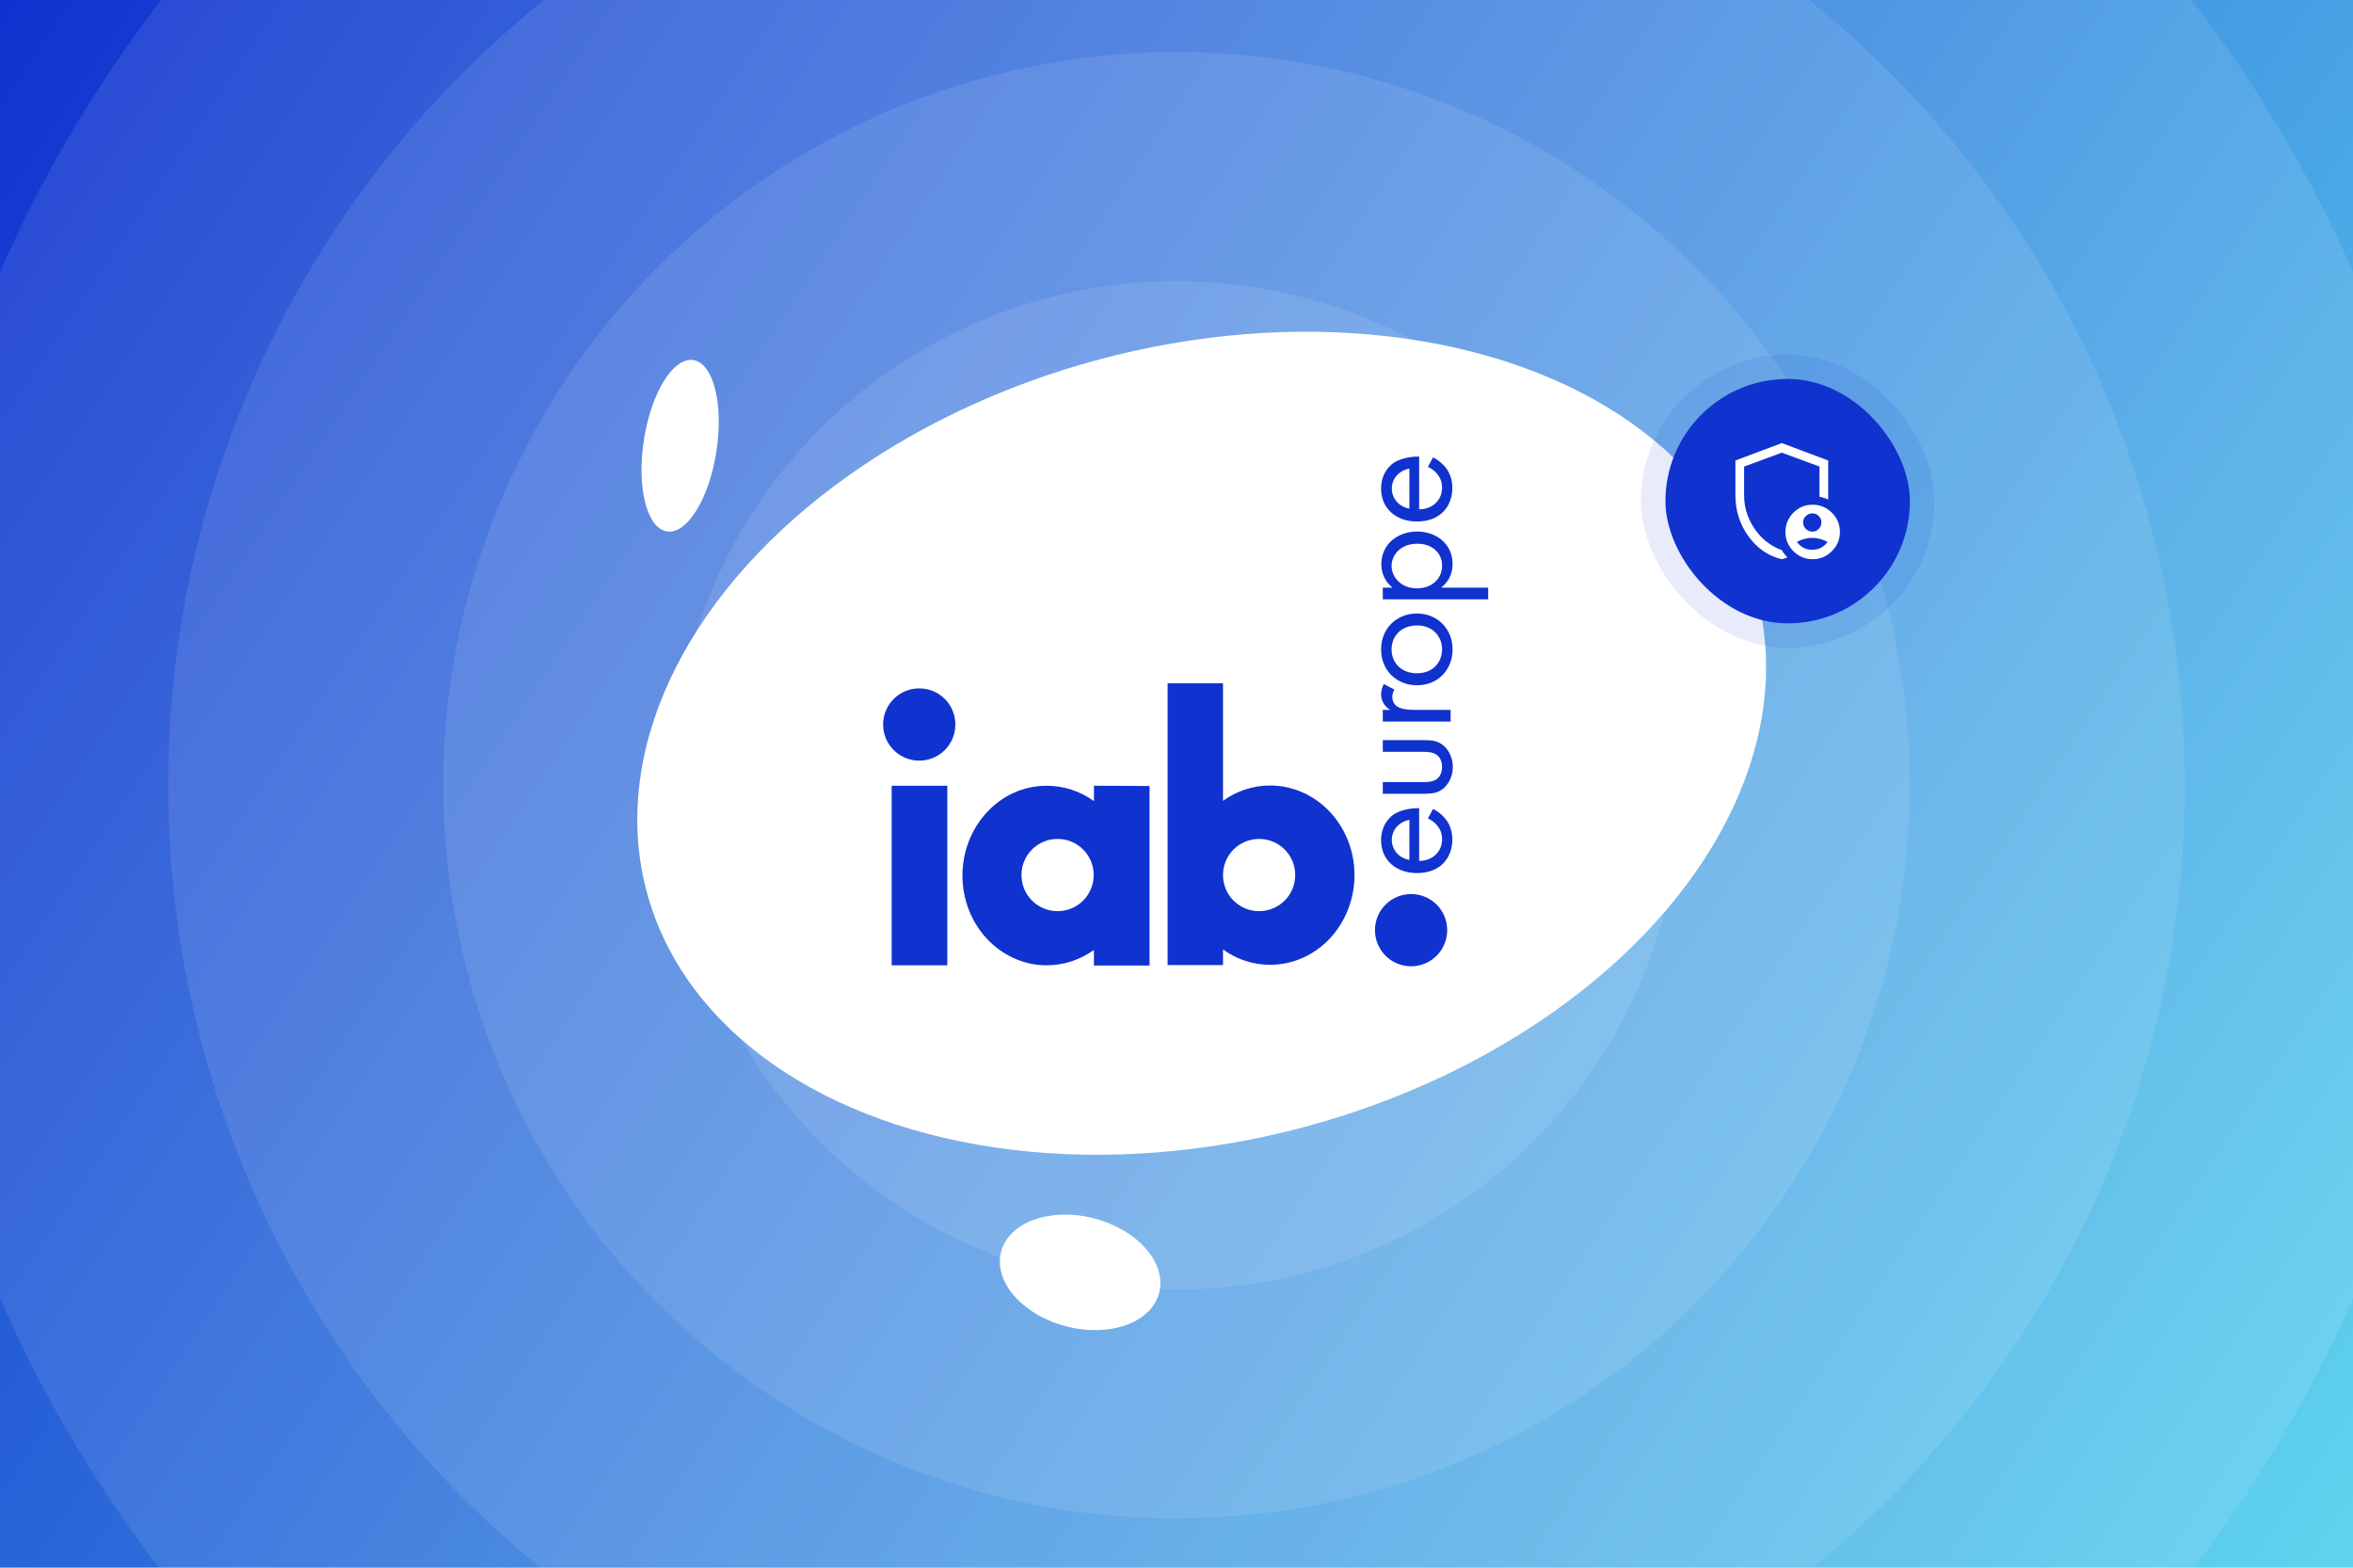 <svg width="770" height="513" viewBox="0 0 770 513" fill="none" xmlns="http://www.w3.org/2000/svg">
<g clip-path="url(#clip0_891_358)">
<rect width="770" height="513" fill="url(#paint0_linear_891_358)"/>
<g style="mix-blend-mode:overlay" opacity="0.1">
<ellipse cx="384.998" cy="256.989" rx="88.308" ry="88.304" fill="white"/>
</g>
<g style="mix-blend-mode:overlay" opacity="0.1">
<ellipse cx="385.002" cy="256.99" rx="164.985" ry="164.978" fill="white"/>
</g>
<g style="mix-blend-mode:overlay" opacity="0.1">
<ellipse cx="385" cy="256.989" rx="239.938" ry="239.929" fill="white"/>
</g>
<g style="mix-blend-mode:overlay" opacity="0.1">
<ellipse cx="384.999" cy="256.989" rx="329.969" ry="329.957" fill="white"/>
</g>
<g style="mix-blend-mode:overlay" opacity="0.1">
<ellipse cx="385" cy="256.989" rx="420" ry="419.984" fill="white"/>
</g>
<ellipse cx="393.241" cy="243.228" rx="188" ry="130" transform="rotate(-15 393.241 243.228)" fill="white"/>
<path d="M461.769 292.582C455.222 292.582 449.953 297.851 449.953 304.398C449.953 310.945 455.222 316.214 461.769 316.214C468.316 316.214 473.585 310.945 473.585 304.398C473.585 297.851 468.316 292.582 461.769 292.582Z" fill="#1032CF"/>
<path d="M300.816 225.278C294.269 225.278 289 230.548 289 237.094C289 243.641 294.269 248.911 300.816 248.911C307.363 248.911 312.632 243.641 312.632 237.094C312.632 230.548 307.363 225.278 300.816 225.278Z" fill="#1032CF"/>
<path d="M309.997 257.135H291.794V315.896H309.997V257.135Z" fill="#1032CF"/>
<path d="M412.032 298.171C405.485 298.171 400.216 292.902 400.216 286.355C400.216 279.808 405.485 274.539 412.032 274.539C418.579 274.539 423.848 279.808 423.848 286.355C423.848 292.902 418.579 298.171 412.032 298.171ZM435.185 265.677C430.235 260.408 423.289 257.054 415.625 257.054C409.956 257.054 404.607 258.891 400.216 262.084V223.602H382.093V315.815H400.216V310.706C404.607 313.899 409.956 315.736 415.625 315.736C423.21 315.736 430.156 312.462 435.185 307.113C440.135 301.844 443.249 294.419 443.249 286.355C443.249 278.291 440.135 270.946 435.185 265.677Z" fill="#1032CF"/>
<path d="M346.085 298.172C339.538 298.172 334.269 292.902 334.269 286.356C334.269 279.809 339.538 274.54 346.085 274.54C352.632 274.54 357.901 279.809 357.901 286.356C357.901 292.902 352.632 298.172 346.085 298.172ZM357.981 257.135V262.165C353.59 258.971 348.241 257.135 342.493 257.135C334.908 257.135 327.962 260.408 323.012 265.757C318.062 271.027 314.948 278.452 314.948 286.515C314.948 294.579 318.062 302.004 323.012 307.273C327.962 312.543 334.908 315.896 342.493 315.896C348.161 315.896 353.51 314.06 357.981 310.866V315.976H376.184V257.215L357.981 257.135Z" fill="#1032CF"/>
<path d="M461.211 166.438C457.858 165.879 455.463 163.164 455.463 159.891C455.463 156.617 457.778 153.983 461.211 153.344V166.438ZM467.279 152.785C468.317 153.264 469.515 154.063 470.313 155.1C471.351 156.378 471.91 157.815 471.91 159.651C471.91 163.483 468.956 166.677 464.405 166.677V149.424C461.451 149.344 458.018 150.142 456.022 151.5C454.106 152.857 451.95 155.571 451.95 159.883C451.95 166.589 457.06 170.661 463.686 170.661C471.91 170.661 475.263 165.072 475.263 159.723C475.263 156.849 474.385 154.374 472.549 152.378C471.511 151.26 470.233 150.302 468.956 149.663L467.279 152.777V152.785ZM471.91 185.12C471.91 189.671 468.237 192.545 463.686 192.545C458.337 192.545 455.383 188.712 455.383 185.2C455.383 181.687 458.257 177.934 463.766 177.934C468.157 177.854 471.91 180.569 471.91 185.12ZM471.59 192.305C473.746 190.629 475.343 188.154 475.343 184.561C475.343 177.854 469.834 173.942 463.766 173.942C457.699 173.942 452.03 177.775 452.03 184.721C452.03 186.317 452.429 189.671 455.703 192.305H452.509V196.137H486.999V192.305H471.59ZM455.383 212.504C455.383 208.433 458.257 204.68 463.686 204.68C469.115 204.68 471.91 208.512 471.91 212.504C471.91 216.496 469.115 220.328 463.686 220.328C458.257 220.328 455.383 216.576 455.383 212.504ZM475.343 212.504C475.343 205.798 470.393 200.768 463.686 200.768C456.98 200.768 451.95 205.718 451.95 212.504C451.95 219.291 456.9 224.241 463.686 224.241C470.393 224.32 475.343 219.291 475.343 212.504ZM474.704 236.137V232.304H462.968C459.295 232.304 457.858 231.666 456.98 231.027C456.261 230.468 455.623 229.51 455.623 227.913C455.623 227.354 455.782 226.556 456.341 225.678L452.828 223.841C452.349 224.799 451.95 226.077 451.95 227.274C451.95 230.308 454.266 231.905 454.904 232.304H452.509V236.137H474.704ZM452.509 255.936V259.769H465.922C468.636 259.769 470.712 259.529 472.628 257.773C474.704 255.777 475.423 253.142 475.423 250.986C475.423 248.831 474.704 246.196 472.628 244.2C470.712 242.444 468.636 242.204 465.922 242.204H452.509V246.036H465.443C466.96 246.036 468.796 246.036 470.233 247.074C470.952 247.633 471.91 248.831 471.91 250.986C471.91 253.142 470.952 254.34 470.233 254.899C468.876 255.936 467.04 255.936 465.443 255.936H452.509ZM461.211 281.405C457.858 280.846 455.463 278.132 455.463 274.858C455.463 271.585 457.778 268.95 461.211 268.311V281.405ZM467.279 267.832C468.317 268.311 469.515 269.11 470.313 270.148C471.351 271.425 471.91 272.862 471.91 274.698C471.91 278.531 468.956 281.724 464.405 281.724V264.479C461.451 264.399 458.018 265.198 456.022 266.555C454.106 267.912 451.95 270.627 451.95 274.938C451.95 281.644 457.06 285.716 463.686 285.716C471.91 285.716 475.263 280.128 475.263 274.778C475.263 271.904 474.385 269.429 472.549 267.433C471.511 266.315 470.233 265.357 468.956 264.719L467.279 267.832Z" fill="#1032CF"/>
<ellipse cx="222.572" cy="145.874" rx="28.378" ry="12.019" transform="rotate(-81.27 222.572 145.874)" fill="white"/>
<ellipse cx="353.455" cy="416.382" rx="26.725" ry="18.245" transform="rotate(14.572 353.455 416.382)" fill="white"/>
<g filter="url(#filter0_d_891_358)">
<rect x="545" y="116" width="80" height="80" rx="40" fill="#1032CF"/>
<path d="M593.083 165.986C593.901 165.986 594.597 165.686 595.17 165.085C595.743 164.484 596.03 163.774 596.03 162.956C596.03 162.137 595.743 161.441 595.17 160.868C594.597 160.295 593.901 160.009 593.083 160.009C592.264 160.009 591.555 160.295 590.954 160.868C590.353 161.441 590.052 162.137 590.052 162.956C590.052 163.774 590.353 164.484 590.954 165.085C591.555 165.686 592.264 165.986 593.083 165.986ZM593.017 171.916C594.077 171.916 595.034 171.695 595.887 171.252C596.741 170.809 597.469 170.177 598.07 169.355C597.247 168.912 596.426 168.58 595.605 168.358C594.784 168.137 593.93 168.026 593.043 168.026C592.156 168.026 591.294 168.137 590.456 168.358C589.617 168.58 588.803 168.912 588.012 169.355C588.613 170.177 589.333 170.809 590.171 171.252C591.009 171.695 591.958 171.916 593.017 171.916ZM583.078 175C578.714 173.988 575.093 171.513 572.215 167.576C569.336 163.638 567.897 159.123 567.897 154.031V142.693L583.078 137L598.26 142.693V155.502C597.817 155.28 597.342 155.083 596.836 154.909C596.33 154.735 595.856 154.616 595.413 154.553V144.685L583.078 140.131L570.744 144.685V154.031C570.744 156.435 571.131 158.649 571.906 160.673C572.681 162.697 573.669 164.476 574.871 166.01C576.073 167.544 577.401 168.817 578.856 169.829C580.311 170.841 581.719 171.568 583.078 172.011C583.268 172.391 583.553 172.818 583.932 173.292C584.312 173.767 584.628 174.13 584.881 174.383C584.597 174.541 584.296 174.66 583.98 174.739C583.664 174.818 583.363 174.905 583.078 175ZM593.16 175C590.709 175 588.613 174.122 586.874 172.367C585.134 170.612 584.265 168.532 584.265 166.129C584.265 163.648 585.134 161.533 586.873 159.785C588.612 158.037 590.716 157.162 593.183 157.162C595.619 157.162 597.714 158.037 599.469 159.785C601.225 161.533 602.102 163.648 602.102 166.129C602.102 168.532 601.225 170.612 599.469 172.367C597.714 174.122 595.611 175 593.16 175Z" fill="white"/>
<rect x="541" y="112" width="88" height="88" rx="44" stroke="#1032CF" stroke-opacity="0.1" stroke-width="8"/>
</g>
</g>
<defs>
<filter id="filter0_d_891_358" x="513" y="92" width="144" height="144" filterUnits="userSpaceOnUse" color-interpolation-filters="sRGB">
<feFlood flood-opacity="0" result="BackgroundImageFix"/>
<feColorMatrix in="SourceAlpha" type="matrix" values="0 0 0 0 0 0 0 0 0 0 0 0 0 0 0 0 0 0 127 0" result="hardAlpha"/>
<feOffset dy="8"/>
<feGaussianBlur stdDeviation="12"/>
<feColorMatrix type="matrix" values="0 0 0 0 0.078 0 0 0 0 0.078 0 0 0 0 0.078 0 0 0 0.25 0"/>
<feBlend mode="normal" in2="BackgroundImageFix" result="effect1_dropShadow_891_358"/>
<feBlend mode="normal" in="SourceGraphic" in2="effect1_dropShadow_891_358" result="shape"/>
</filter>
<linearGradient id="paint0_linear_891_358" x1="0" y1="0" x2="770" y2="513" gradientUnits="userSpaceOnUse">
<stop stop-color="#1032CF"/>
<stop offset="1" stop-color="#60D4EE"/>
</linearGradient>
<clipPath id="clip0_891_358">
<rect width="770" height="513" fill="white"/>
</clipPath>
</defs>
</svg>